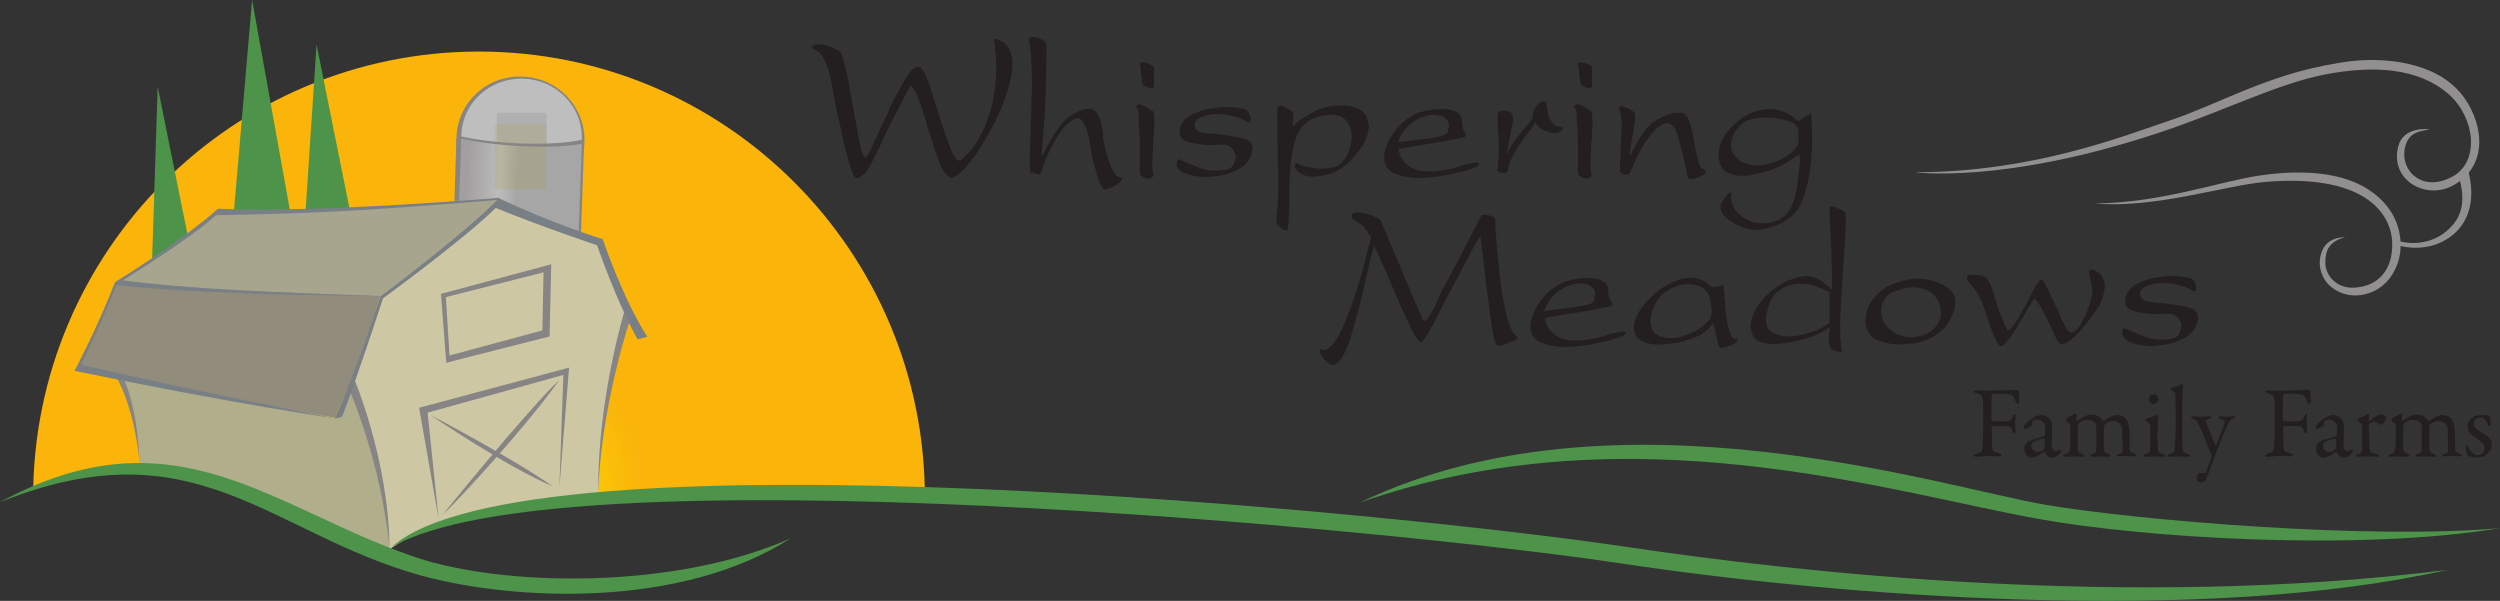 <svg id="svg25633" xmlns="http://www.w3.org/2000/svg" viewBox="0 0 616.8 148.25"><rect x="0" y="0" width="616.8" height="148.25" fill="#333333" stroke="none"/><defs><clipPath id="clippath"><path class="cls-15" d="m6.2 121.01 19.8-5.38 11.24.04 26.45 7.27 31.28 13.16 4.46-2.97 9.59-3.77 22.85-5.14 14.05-1.65 49.26-1.04 40.35 1.08L209.99 9.32 122.71-6.62 14.23 24.85 6.2 121.01"/></clipPath><clipPath id="clippath-1"><path class="cls-15" d="M122.51 27.77h12.39v11.98h-12.39z"/></clipPath><clipPath id="clippath-2"><path class="cls-15" d="M122.05 30.65h12.69v16.11h-12.69z"/></clipPath><radialGradient id="radial-gradient" cx="-1605.66" cy="-281.34" fx="-1605.66" fy="-281.34" r="1" gradientTransform="translate(71036.65 12548.83) scale(44.17)" gradientUnits="userSpaceOnUse"><stop offset="0" stop-color="#fff200"/><stop offset="1" stop-color="#fab40a"/></radialGradient><radialGradient id="radial-gradient-2" cx="-1538.98" cy="-223.28" fx="-1538.98" fy="-223.28" r="1" gradientTransform="rotate(2 -126176.103 779708.754) scale(17.65)" gradientUnits="userSpaceOnUse"><stop offset="0" stop-color="#eee"/><stop offset=".99" stop-color="#bfbebf"/><stop offset=".99" stop-color="#bfbebf"/><stop offset="1" stop-color="#bfbebf"/></radialGradient><linearGradient id="linear-gradient" x1="-1531.71" y1="-212.38" x2="-1530.71" y2="-212.38" gradientTransform="rotate(2 -85880.301 546348.45) scale(12.41)" gradientUnits="userSpaceOnUse"><stop offset="0" stop-color="#918f90"/><stop offset=".65" stop-color="#eee"/><stop offset=".99" stop-color="#918f90"/><stop offset="1" stop-color="#918f90"/></linearGradient><linearGradient id="linear-gradient-2" x1="-1531.75" y1="-212.45" x2="-1530.75" y2="-212.45" gradientTransform="rotate(2 -86550.68 547389.394) scale(12.43)" gradientUnits="userSpaceOnUse"><stop offset="0" stop-color="#a19f9f"/><stop offset=".65" stop-color="#bdbcbc"/><stop offset="1" stop-color="#a7a6a6"/></linearGradient><style>.cls-2{fill:#868484}.cls-4{fill:#918f90}.cls-7{fill:#4d944a}.cls-15{fill:none}.cls-17{fill:#787f85}.cls-19{fill:#231f20}</style></defs><g id="layer1"><g style="clip-path:url(#clippath)" id="g2454"><g id="g2456-8"><g id="g2462"><g id="g2464"><g id="g2470"><g id="g2472"><path id="path32046" d="M228.18 122.73c0-60.74-49.26-110.01-110.01-110.01s-110 49.27-110 110.01 49.26 110.01 110.01 110.01 110.01-49.26 110.01-110.01Z" style="fill:url(#radial-gradient)"/></g></g></g></g></g></g><path id="path32049" class="cls-4" d="M570.8 13.8h.2-.2Zm5.8 1.8c-17.3 2.8-29.4 10.2-41.2 14.1-11.1 3.7-33.6 12.8-63 12.8 0 0 21.8 3 60.1-9.7 15.8-5.2 29.2-12.1 41-14.4 11.8-2.3 23.1-1.8 30.7 4.9 6.5 5.8 7.6 16.5 1 20.2-7.2 4-12.5-.9-12-6.1.5-5.4 4.9-5 6.2-5.5 0 0-6.4-.9-7.7 4.2-2.2 8.4 7 13.5 13.8 9.5 10.1-5.9 6-18.4.6-23.7-7.1-7.2-20-8.1-29.5-6.3Z"/><path id="path32052" class="cls-4" d="M557.5 43.3c-10.5 1.6-24.1 6.7-40.6 6.9 14.6 1.3 31.9-4.4 41.8-5.3 24.1-2.1 31.2 7.3 31.5 14.9.2 5.4-2.2 10.3-8.5 11.1-5.2.7-8-3-8-6.1s1-5.3 5-6.3c-3.5.1-5.5 1.6-6.2 4.7-.7 3.1.8 5.8 2 7 1.6 1.6 4.7 3.4 9 2.4 3.3-.8 5.8-2.9 7.3-5.9 2.5-4.7 1.7-11-1.4-15.2-7.2-9.8-21.6-9.7-31.9-8.2Z"/><path id="path32055" class="cls-4" d="M606.8 44.1c1.2 4.4 1.2 8.8-2.5 12.3-6.3 6-14.1 2.5-13 2.9l-.5 1c5.7 1.8 11.3.6 15.1-3 3.6-3.5 4.7-8.8 3.1-15l-2.2 1.8Z"/><path id="path32058" class="cls-7" d="m37.5 65 1.4-43.6L47 61.5"/><path id="path32061" class="cls-7" d="m75.2 55 2.9-44 8.7 43.3"/><path id="path32064" class="cls-7" d="M57.5 54.6 62.2 0l9.6 53.4"/><path id="path32067" class="cls-2" d="M144.2 35.1c-.3 8.7-7.7 15.5-16.5 15.2s-15.4-7.6-15.1-16.3c.3-8.7 7.4-15.4 16.2-15.1 8.8.2 15.7 7.5 15.4 16.2Z"/><path id="path32070" class="cls-2" d="m143.1 64.8-31.4-1.5.9-29 31.5 1-1 29.5Z"/><g id="g2504"><g id="g2506"><g id="g2512"><g id="g2514"><path id="path32073" d="M143.54 34.28c-.29 7.93-7.14 14.1-15.36 13.81-8.22-.29-14.65-6.93-14.36-14.86.29-7.93 7.14-14.1 15.36-13.81 8.18.29 14.61 6.97 14.36 14.86Z" style="fill:url(#radial-gradient-2)"/></g></g></g></g><g id="g2528"><g style="clip-path:url(#clippath-1)" id="g2550"><g id="g2552" style="opacity:.3"><g id="g2554"><g id="g2556"><g id="g2558"><g id="g2560"><path id="path32076" d="M143.54 34.28c-.29 7.93-7.14 14.1-15.36 13.81-8.22-.29-14.65-6.93-14.36-14.86.29-7.93 7.14-14.1 15.36-13.81 8.22.29 14.65 6.93 14.36 14.86Z" style="fill:url(#linear-gradient)"/></g></g></g></g></g></g></g><g id="g2564"><g id="g2566"><g id="g2572"><g id="g2574"><path id="path32079" d="m142.37 67.62-29.71-1.04 1.17-32.72 6.13 1 9.31.75 9.93-.17 4.38-.75-1.21 32.93Z" style="fill:url(#linear-gradient-2)"/></g></g></g></g><g id="g2586"><g style="clip-path:url(#clippath-2)" id="g2594"><g id="g2596" style="opacity:.15"><g id="g2598"><path id="path32082" d="m113.2 50.35.63-16.69s.04-2.59.83-4.67c.79-2.04 2-4.21 4.05-5.88 2.09-1.71 4.59-3.13 7.89-3.55 2.96-.38 6.3.21 8.64 1.38 2.3 1.17 3.96 2.5 5.42 4.47 1.46 1.92 1.96 3.34 2.5 5.3.54 2.04.38 4.21.38 4.21l-.79 23.12-29.55-7.68Z" style="fill:#a2931e"/></g></g></g></g><path id="path32085" class="cls-2" d="M143.5 34.5c-8 1.7-22.3 1-30.4-1l-.1.5c7.8 2 23.3 3 30.8 1.4.2-.1.4-1-.3-.9Z"/><path id="path32088" d="m28.8 69.7 15-9.9L54 52.1l24.7-.2 24.9-1.6 19.6-1.4-8 8.3-20.9 16L57.6 72l-28.8-2.3" style="fill:#a8a58f"/><path id="path32091" d="m28.7 69.8-4.4 10.3-5 10.6 37.3 7.7 26 4.7 7.6-17.5L93.8 73l-40.6-1.4c.1.1-24.5-1.8-24.5-1.8Z" style="fill:#928c7c"/><path id="path32094" d="m29.4 93.1 3.6 9.3 1.1 7 .4 5.1 37.3 11.4 24.4 10.4-1.1-12.6-5-19.3-3.3-9.3-4.1 8-14.2-2.6-28.6-5.4-10.7-2.5" style="fill:#b1ae8b"/><path id="path32097" d="m96.1 135.5-.9-10.6-5.5-20.6-2.8-9.8 7.4-21.3 17.5-13.5 11.2-9.8 24.9 9.7 7.2 17.3-5.1 20.3-1.9 14.1-.5 10.7-31.1 5.5-14.4 4.2-6 3.8Z" style="fill:#cdc8a3"/><path id="path32100" class="cls-7" d="M96.6 135c33.3-30 249.8-8.3 304.5-.1 41.4 6.2 124.2 15.6 202.7 5.7-60.3 13.6-150 6.5-203.9-1.6-55-8.3-261.8-28.2-303.3-4Z"/><path id="path32103" class="cls-7" d="M335.5 124c62.8-30.2 143.8-3.7 169.5.6 22.7 3.8 79.8 8.6 111.8 5.7-34.9 5.8-88.3 2.4-114-2.3-36.4-6.5-101.1-27.3-167.3-4Z"/><path id="path32106" class="cls-7" d="M195.1 132.8c-28.8 12.8-70.8 11.9-92.2 4.8C67.7 125.9 43.3 100.3 0 123.9c48.2-19.4 66.4 7.7 103.9 18.1 22.6 6.2 63.9 8.3 91.2-9.2Z"/><path id="path32109" class="cls-2" d="M96.1 135.5c-.1-21.7-8.7-42-8.7-42l-1.1 2.8c-.1.1 7.9 18 9.8 39.2Z"/><path id="path32112" class="cls-2" d="M147.6 121.3c.8-21.9 8-42.9 8-42.9l-1.2-2.8s-7 22.3-6.8 45.7Z"/><path id="path32115" class="cls-2" d="M28.4 92.5s4.5 6.7 6 21.2c-.5-13.9-4-20.5-4-20.5l-2-.7Z"/><path id="path32118" class="cls-2" d="m108.2 127.9-4.8-27.3 37-9.9-2.4 29.7 1-27.9-33.5 9.3 2.7 26.1Z"/><path id="path32121" class="cls-2" d="M109.3 126.9s19.5-24.2 28.7-33.2c-7.5 10.8-25.2 30.1-28.7 33.2Z"/><path id="path32124" class="cls-2" d="M106.2 102.4s19.9 10.4 30.2 17.6c-11.4-4.8-30.2-17.6-30.2-17.6Z"/><path id="path32127" class="cls-2" d="m108.8 72.5 1.3 17 25.5-6.5-.6-1.8-24.1 6.5-.9-14.4 24.1-6.1-.3 15 1.8.7.4-17.7-27.2 7.3Z"/><path id="path32130" class="cls-17" d="M29.9 69.1c-1 .4-1.1.8-1.2 1.2 17 2 41.7 2.4 65.1 2.8-25-1-46.9-1.7-63.9-4Z"/><path id="path32133" class="cls-17" d="M82.6 103.2c6.7-15.1 11.2-30 11.2-30s21.3-15.9 29.3-24.3C136 55.1 148.7 59 148.7 59s4.9 14.6 11 24.1l-2.4.6c-5.3-9.5-10-23.2-10-23.2s-13-4.3-25-9.2c-7.9 7.8-27.8 22.3-27.8 22.3s-7.4 22.6-10.1 29.2c-1.3.5-1.8.4-1.8.4Z"/><path id="path32136" class="cls-17" d="M82.6 103.2s-24.1-3.4-64.2-11.7c1.2-.8.3-1 1.4-1.6 24.3 5.8 62.8 13.3 62.8 13.3Z"/><path id="path32139" class="cls-17" d="M123.2 48.8S79 52.6 53.8 51.5c-9.1 8.1-25.4 18.1-25.4 18.1-4.1 10.7-10 21.9-10 21.9l1.1-.5s4.3-8.3 9.4-21c0 0 16.5-9.9 24.4-16.9 22-.4 35.3-.9 69.8-3.8l.1-.5Z"/><g id="text2626"><path id="path32172" class="cls-19" d="M490.5 96.4c-.8 0-1.7-.1-2.8-.1-.4 0-.7.1-.7.3s.1.3.6.4c1.1.3 1.5.7 1.6 1.6.1.7.1 2.1.1 4.5 0 5-.1 6.8-.2 7.6 0 .3-.1.9-1.4 1.2-.4.1-.7.3-.7.5s.2.3.7.3 2-.2 3-.2 1.7.1 2.4.1c.5 0 .7-.2.7-.3 0-.2-.2-.4-.6-.5-1.6-.3-1.7-.8-1.7-1.6 0-.7-.1-4.2-.1-4.7 0-.1.1-.3.2-.3.5-.1 1.7-.1 2.2-.1s1.4.1 1.7.1c.5.1.8.3 1 1.2.1.4.3.5.4.5.3 0 .4-.3.4-.6 0-.6-.1-.8-.1-2 0-.5.1-1.3.1-1.6s-.1-.6-.2-.6c-.2 0-.3.3-.5.6-.4.9-.6 1.1-1.4 1.2-.6.1-2.6 0-3.6 0-.1 0-.3-.3-.3-.9 0-1.7.1-4.9.1-5.5 0-.1.2-.3.4-.3.5-.1 3-.1 3.9.1.8.1 1.1.4 1.5 1.6.2.5.4.8.6.8s.4-.4.4-.7c0-.9-.1-1.7-.1-2.5 0-.2-.2-.3-.3-.3-.2 0-2.5.1-4 .1l-3.3.1Z"/><path id="path32169" class="cls-19" d="M503.5 102.4c-.5 0-1.6.4-2.3 1-1.2.8-1.9 1.5-1.9 2.2 0 .1.2.3.3.3s1.4-.6 1.6-.8c.1-.1.2-.2.2-.3-.1-.5 0-1 .2-1 .2-.1.5-.3 1-.3 1.2 0 2 1.1 2 1.7 0 .3 0 1.8-.1 2.1 0 .2-.2.3-.7.5-.6.2-2.6.7-2.9.9-.4.2-.8.3-1 .6-.3.4-.5.8-.5 1.3 0 1.3.9 2.3 1.7 2.3.1 0 .7-.1 1-.2.3-.1 1.3-.5 2.3-1.2.1 0 .2.1.2.1.3.9 1 1.3 1.6 1.3 1.1 0 2.3-1.1 2.3-1.6 0 0 0-.2-.1-.3s-.1-.1-.2-.1c-.3.2-.9.4-1 .4-.2 0-1-.1-1-1.3 0-.3.1-3.4.1-4.4 0-1.1-.1-1.6-.5-2.1s-1-1.1-2.3-1.1Zm-.7 9.1c-.5 0-1.6-.4-1.6-1.5 0-.6.3-.8.5-1 .7-.3 1.9-.8 2.6-.8.1 0 .2.1.2.2 0 .5 0 1.4-.1 2 0 .1-.2.5-.3.6-.4.3-.9.5-1.3.5Z"/><path id="path32166" class="cls-19" d="M509.7 103.7c0 .1.2.3.9.9.2.2.2.6.2.7 0 1.7 0 4.3-.1 5-.1 1.1-.3 1.5-1.1 1.7-.5.1-.6.3-.6.4 0 .2.3.3.6.3.6 0 1.1-.1 1.9-.1 1 0 1.9.1 2 .1.3 0 .7-.1.7-.3s-.2-.3-.7-.5c-.8-.3-.9-.7-.9-1.1 0-1.9 0-5.2.1-5.8 0-.3.1-.5.3-.7.6-.5 1.2-.7 2-.7.9 0 1.6.3 1.9.8.2.2.3.6.3 1.3v4.9c0 .9-.1 1.2-1 1.4-.4.1-.5.3-.5.4s.1.3.7.3c.5 0 1.3-.1 1.8-.1.6 0 1.3.1 1.9.1.4 0 .6-.1.6-.3 0-.1-.3-.3-.5-.4-.9-.2-1-.5-1.1-1.3-.1-.6 0-5.3 0-5.4 0-.2.2-.7.3-.7.4-.3.8-.7 1.9-.7s1.6.4 1.9.9c.3.4.4.8.4 1.7 0 .8.1 3.5.1 4.1 0 .9-.1 1.2-.9 1.4-.3.1-.6.2-.6.3 0 .2.2.3.6.3.6 0 1-.1 1.7-.1.6 0 1.3.1 1.8.1s.7-.1.7-.3-.2-.3-.5-.4c-.9-.3-1.1-.7-1.1-1.2 0-2.1.1-3.7-.1-5-.1-.9-.3-1.8-.8-2.4-.5-.5-1.2-.9-2.2-.9-.5 0-.9.1-1.5.4-.3.1-1.8 1-1.8 1.1-.1 0-.2 0-.2-.1-.1-.2-.4-.6-.9-1-.5-.3-1.1-.5-2-.5-1.2 0-2.7 1-3.4 1.5-.1.1-.2-.1-.2-.2 0-.3.1-1 .1-1.3 0-.1-.2-.2-.3-.3q-.1 0-.2.1c-.3.2-1.4.8-1.9 1 0 .3-.3.5-.3.6Z"/><path id="path32163" class="cls-19" d="M529.3 103.6c0 .1.1.2.2.3.7.5 1 .7 1 .9.1.3 0 3.9 0 3.9 0 .7 0 2.2-.1 2.6-.1.3-.4.6-1 .7-.4.1-.6.3-.6.4 0 .2.3.3.7.3s1.3-.1 2.1-.1c.5 0 1.8.1 2 .1.3 0 .6-.1.6-.3s-.2-.3-.6-.4c-.6-.2-1.2-.3-1.2-1.1 0-.9-.1-1.9-.1-3.3s.2-4.7.2-5c0 0-.1-.3-.2-.3-.4.1-1.6.7-2.5.9-.3 0-.5.2-.5.4Zm2.2-6.3c-.4 0-.7.1-1 .3-.2.3-.3.7-.3.9 0 .4.2.7.4.9.2.2.6.3.8.3.5 0 1.2-.6 1.2-1.2 0-.4-.4-1.2-1.1-1.2Z"/><path id="path32160" class="cls-19" d="M535.6 96c0 .1.1.2.5.5.6.4.6.5.6.7 0 .8.1 3.4.1 5.2 0 4-.1 6.7-.2 7.6-.1 1.3-.1 1.7-1.3 2-.3.1-.6.2-.6.4s.2.3.7.3 1.6-.1 2.2-.1c.5 0 1.5.1 2.1.1.3 0 .7-.1.7-.3s-.2-.3-.6-.4c-1.1-.3-1.2-.6-1.3-1.1-.1-.7-.1-5.5-.1-9.1 0-3.4.2-6.2.2-6.8 0-.1-.2-.3-.2-.3-.7.4-1.4.6-2.6 1-.1 0-.2.2-.2.3Z"/><path id="path32157" class="cls-19" d="M540.6 103c0 .2.2.3.5.4.8.3 1 .5 1.2 1 .8 1.6 2.3 5.3 2.9 6.8.1.3.3.9.4 1 .1.2 0 .6-.1.9-.2.6-1 2.8-1.2 3.2-.1.3-.2.4-.4.4h-.9c-.7 0-1.1.7-1.1 1.1 0 .5.3 1.2 1.1 1.2.7 0 1.2-.4 1.3-.7.8-2.1 1.7-4.7 2.6-7 .6-1.5 1.9-4.8 2.8-6.7.4-.8.7-1.1 1.2-1.3.3-.1.6-.2.6-.4s-.2-.2-.5-.2c-.7 0-1.2.1-1.6.1-.3 0-1-.1-1.5-.1-.3 0-.6.1-.6.3 0 .1.2.3.5.4 1 .2 1.2.5 1 1.2-.1.4-1.7 4.4-2 5.1-.1.2-.2.2-.2.1-.2-.3-1.8-4.2-2.2-5.4-.3-.7-.2-.8.5-1 .4-.1.6-.3.6-.4 0-.2-.4-.3-.6-.3-.3 0-1.1.1-1.8.1s-1.3-.1-2-.1c-.4 0-.5.2-.5.3Z"/><path id="path32154" class="cls-19" d="M562.4 96.4c-.8 0-1.7-.1-2.8-.1-.4 0-.7.1-.7.3s.1.3.6.4c1.1.3 1.5.7 1.6 1.6.1.7.1 2.1.1 4.5 0 5-.1 6.8-.2 7.6 0 .3-.1.9-1.4 1.2-.4.1-.7.3-.7.5s.2.3.7.3 2-.2 3-.2 1.7.1 2.4.1c.5 0 .7-.2.7-.3 0-.2-.2-.4-.6-.5-1.6-.3-1.7-.8-1.7-1.6 0-.7-.1-4.2-.1-4.7 0-.1.1-.3.2-.3.5-.1 1.7-.1 2.2-.1s1.4.1 1.7.1c.5.1.8.3 1 1.2.1.4.3.5.4.5.3 0 .4-.3.4-.6 0-.6-.1-.8-.1-2 0-.5.1-1.3.1-1.6s-.1-.6-.2-.6c-.2 0-.3.3-.5.6-.4.9-.6 1.1-1.4 1.2-.6.1-2.6 0-3.6 0-.1 0-.3-.3-.3-.9 0-1.7.1-4.9.1-5.5 0-.1.2-.3.4-.3.5-.1 3-.1 3.9.1.8.1 1.1.4 1.5 1.6.2.5.4.8.6.8s.4-.4.4-.7c0-.9-.1-1.7-.1-2.5 0-.2-.2-.3-.3-.3-.2 0-2.5.1-4 .1l-3.3.1Z"/><path id="path32151" class="cls-19" d="M575.5 102.4c-.5 0-1.6.4-2.3 1-1.2.8-1.9 1.5-1.9 2.2 0 .1.2.3.3.3s1.4-.6 1.6-.8c.1-.1.2-.2.2-.3-.1-.5 0-1 .2-1 .2-.1.5-.3 1-.3 1.2 0 2 1.1 2 1.7 0 .3 0 1.8-.1 2.1 0 .2-.2.3-.7.5-.6.2-2.6.7-2.9.9-.4.2-.8.3-1 .6-.3.4-.5.8-.5 1.3 0 1.3.9 2.3 1.7 2.3.1 0 .7-.1 1-.2.3-.1 1.3-.5 2.3-1.2.1 0 .2.1.2.1.3.9 1 1.3 1.6 1.3 1.1 0 2.3-1.1 2.3-1.6 0 0 0-.2-.1-.3s-.1-.1-.2-.1c-.3.2-.9.4-1 .4-.2 0-1-.1-1-1.3 0-.3.1-3.4.1-4.4 0-1.1-.1-1.6-.5-2.1-.5-.5-1.1-1.1-2.3-1.1Zm-.8 9.1c-.5 0-1.6-.4-1.6-1.5 0-.6.3-.8.5-1 .7-.3 1.9-.8 2.6-.8.1 0 .2.1.2.2 0 .5 0 1.4-.1 2 0 .1-.2.5-.3.6-.4.3-.9.5-1.3.5Z"/><path id="path32148" class="cls-19" d="M581.6 103.7c0 .1.3.2.9.7.3.2.3.5.3.8v4.8c0 1.5-.1 1.8-1.1 2.1-.2.1-.5.2-.5.3 0 .2.3.3.5.3.6 0 .9-.1 1.7-.1 1.5 0 2.3.1 3 .1.4 0 .6-.1.6-.2s-.1-.3-.5-.4l-1.2-.3c-.5-.1-.6-.6-.7-1.3 0-.4-.2-4.9-.2-5.4 0-.1.1-.4.3-.6.3-.3.7-.4 1.1-.4.5 0 1.1.3 1.4.6.1.1.3.1.4.1.2-.1.8-.8 1-1.2.1-.1.2-.3.2-.4 0-.2-.2-.9-1.3-.9-.8 0-1.9.6-2.9 1.6-.1 0-.2 0-.2-.1 0-.5.1-.9.1-1.4 0-.1-.1-.3-.2-.3s-.2.1-.5.3-1 .5-1.9.8c-.2.2-.3.4-.3.5Z"/><path id="path32145" class="cls-19" d="M590 103.7c0 .1.2.3.9.9.2.2.2.6.2.7 0 1.7 0 4.3-.1 5-.1 1.1-.3 1.5-1.1 1.7-.5.1-.6.3-.6.4 0 .2.3.3.6.3.6 0 1.1-.1 1.9-.1 1 0 1.9.1 2 .1.3 0 .7-.1.7-.3s-.2-.3-.7-.5c-.8-.3-.9-.7-.9-1.1 0-1.9 0-5.2.1-5.8 0-.3.1-.5.3-.7.6-.5 1.2-.7 2-.7.9 0 1.6.3 1.9.8.2.2.3.6.3 1.3v4.9c0 .9-.1 1.2-1 1.4-.4.1-.5.3-.5.4s.1.3.7.3c.5 0 1.3-.1 1.8-.1.6 0 1.3.1 1.9.1.4 0 .6-.1.6-.3 0-.1-.3-.3-.5-.4-.9-.2-1-.5-1.1-1.3-.1-.6 0-5.3 0-5.4 0-.2.2-.7.3-.7.4-.3.8-.7 1.9-.7s1.6.4 1.9.9c.3.4.4.8.4 1.7 0 .8.1 3.5.1 4.1 0 .9-.1 1.2-.9 1.4-.3.1-.6.2-.6.3 0 .2.2.3.6.3.6 0 1-.1 1.7-.1.6 0 1.3.1 1.8.1s.7-.1.7-.3-.2-.3-.5-.4c-.9-.3-1.1-.7-1.1-1.2 0-2.1.1-3.7-.1-5-.1-.9-.3-1.8-.8-2.4-.5-.5-1.2-.9-2.2-.9-.5 0-.9.1-1.5.4-.3.1-1.8 1-1.8 1.1-.1 0-.2 0-.2-.1-.1-.2-.4-.6-.9-1-.5-.3-1.1-.5-2-.5-1.2 0-2.7 1-3.4 1.5-.1.1-.2-.1-.2-.2 0-.3.1-1 .1-1.3 0-.1-.2-.2-.3-.3q-.1 0-.2.1c-.3.2-1.4.8-1.9 1-.1.3-.3.5-.3.6Z"/><path id="path32142" class="cls-19" d="M612.2 102.4c-.9 0-1.5.2-2 .5-1 .6-1.4 1.4-1.4 2.3 0 1.2.8 2.1 1.6 2.5.8.5.9.6 1.5 1.1.8.5 1.1 1 1.1 1.7 0 .5-.2 1.1-.6 1.4-.3.2-.7.4-1 .4-.9 0-1.6-.5-2.3-1.8-.2-.3-.3-.6-.5-.6s-.2.3-.2.5c0 .7.3 1.8.4 1.9.4.4 1.7.6 2.4.6.8 0 1.7-.3 2.1-.6.6-.5 1.5-1.3 1.5-2.5 0-1.1-.6-2-2-2.8-1.7-.9-2.5-1.6-2.5-2.4 0-.5.5-1.6 1.5-1.6.8 0 1.5.5 2 1.7.1.3.3.4.4.4.2 0 .3-.2.3-.5 0-.2-.1-1-.1-1.5 0-.2-.2-.3-.2-.4-.1 0-.5-.2-.8-.3-.2.1-.7 0-1.2 0Z"/></g><g id="text2630"><path id="path32223" class="cls-19" d="M211.4 44c-.4 0-.8-.6-1.3-1.9-.4-1.3-.9-2.9-1.4-4.8-.2-.8-.4-1.5-.6-2.4-.2-.8-.3-1.6-.5-2.5-.5-2.2-1-4.3-1.4-6.2-.4-2-.6-3.4-.8-4.4-.4-2.3-.8-4.1-1.3-5.3-.4-1.2-.9-2.2-1.3-2.8-.3-.4-.7-.8-1-1l-.9-.6c-.1-.1-.3-.1-.4-.2-.1-.1-.2-.1-.3-.2.2-.3.4-.5.7-.6s.7-.2 1.1-.2c.3 0 .5 0 .8.1.3 0 .6.1.9.2.4.1.9.2 1.3.4.4.1.8.3 1.1.5.4.2.7.3.9.5.2.1.4.3.5.4.3.8.7 2 1.1 3.7.4 1.7.8 3.5 1.1 5.6.1.5.2 1.1.3 1.6s.2 1 .3 1.6c.6 3.4 1.2 6.5 1.7 9.3.6 2.8 1.1 4.1 1.5 4s1.1-1.3 2.1-3.6c1.1-2.3 2.2-4.8 3.5-7.5.2-.5.4-1 .6-1.4.2-.5.5-1 .7-1.4 1.1-2.2 2.2-4.1 3.2-5.8 1-1.6 1.9-2.5 2.6-2.5h.3l.1-.1h.1c.7 0 1.4 1.2 2.3 3.6.8 2.4 1.7 5.1 2.6 8 .1.5.3 1.1.5 1.6s.3 1 .5 1.5c.7 2.3 1.4 4.2 2.1 5.9.7 1.6 1.3 2.5 2 2.5h.3l.1-.1c2.2-1.9 3.9-4.1 5.1-6.6s2.1-5 2.7-7.6c.3-1.5.5-2.9.7-4.4.1-1.4.2-2.8.2-4.1 0-1.4-.1-2.7-.2-3.9s-.2-2.3-.4-3.3c1.6.2 2.8.9 3.5 2s1.1 2.5 1.1 4.2c0 1.6-.3 3.3-.8 5.2s-1.2 3.8-2 5.8c-.8 1.9-1.8 3.8-2.8 5.7-1 1.8-2.1 3.5-3.1 5.1-1.2 1.7-2.3 3.1-3.4 4.3-1.1 1.1-2.1 1.8-2.9 2-1.2-.3-2.2-1.7-3.1-4-.9-2.4-1.7-4.9-2.6-7.7l-.3-.9c-.1-.3-.1-.6-.2-.9-.6-2-1.2-3.9-1.9-5.7-.6-1.7-1.3-3-2-3.7-3.5 6.6-6 11.4-7.4 14.6-1.4 3.1-2.6 5.4-3.5 6.7-.3.4-.6.7-1 1-.7.3-1 .5-1.4.7Z"/><path id="path32220" class="cls-19" d="M254.2 42.8c0-.6-.1-1.2-.1-1.8v-1.9c0-1.4 0-2.8.1-4.2 0-1.4.1-2.9.1-4.3v-.9c0-.3.1-.7.1-1 0-1.5.1-3 .1-4.5.1-1.5.1-2.9.1-4.3 0-2-.1-3.9-.2-5.6s-.3-3.3-.6-4.6c.1-.2.2-.3.4-.4.2-.1.5-.2.8-.2.1 0 .3 0 .5.1.2 0 .3 0 .5.1.6.2 1.1.4 1.5.8.5.3.7.8.7 1.3 0 4.2-.1 7.9-.2 11s-.2 5.7-.4 7.8c-.1 2.2-.3 3.9-.4 5.3-.1 1.4-.2 2.5-.2 3.3.3-.5.5-1 .8-1.6.3-.5.6-1.1.9-1.7.8-1.5 1.8-3 2.9-4.5s2.6-2.6 4.4-3.5c.5-.2.9-.4 1.3-.5s.8-.2 1.2-.2c1.1 0 1.8.5 2.4 1.4.5 1 .9 2.4 1.2 4.4 0 .6.1 1.3.2 2.3.2.9.4 1.9.7 2.9.4 1.5.9 2.9 1.5 4.1.6 1.3 1.3 1.9 2 1.9.3.1.4.2.3.5s-.4.6-.8.9c-.2.2-.4.3-.7.5-.2.1-.4.3-.7.4-.3.2-.7.3-1 .4-.3.1-.6.2-.8.2h-.3s-.1 0-.2-.1l-.1-.1s-.1 0-.1-.1c-.4-.4-.8-1.3-1.2-2.5-.4-1.2-.7-2.5-1.1-3.8-.3-1.2-.5-2.3-.7-3.3-.2-1.1-.3-1.9-.4-2.6 0-.3-.1-.6-.2-.9-.1-.3-.2-.6-.3-1-.2-.8-.6-1.5-1-2.2-.4-.6-.8-1-1.3-1h-.3q-.1 0-.2.1c-1.2.5-2.2 1.4-3.1 2.5s-1.7 2.3-2.3 3.6c-.3.6-.7 1.2-1 1.8s-.5 1.2-.8 1.7c-.2.4-.4.8-.5 1.2s-.2.8-.3 1.1c-.1.4-.2.8-.4 1.1-.1.3-.3.6-.5.9-.5-.1-.9-.2-1.1-.3-.2 0-.3-.1-.4-.2 0 0-.1 0-.1-.1h-.1c-.1 0-.2-.1-.3-.2.1.6-.1.6-.3.5Z"/><path id="path32217" class="cls-19" d="M280.4 26.6v-.1l-.1-.1v-.1c0-.2.1-.3.2-.4.1-.1.2-.2.4-.2s.5.1.8.2c.3.1.6.2.9.4.1.1.3.1.4.2.1.1.3.2.4.3.2.1.4.2.6.4.2.1.4.2.5.3s.2.4.2.8.1.9.1 1.4c0 .7 0 1.5-.1 2.4 0 .9-.1 1.7-.1 2.7 0 .1-.1.2-.1.3v.3c0 .8-.1 1.6-.1 2.5 0 .8-.1 1.6-.1 2.3v1.1c0 .3.1.6.1.9v.2c0 .1.1.1.1.2v.2c0 .1.1.1.1.2v.3c0 .1-.1.2-.2.3s-.2.2-.4.3c0 0-.1.1-.2.1l-.1.1h-.5q-.1 0-.2-.1c-.3 0-.5-.1-.8-.2-.2-.1-.4-.2-.6-.4-.1 0-.1-.1-.2-.2 0-.1-.1-.1-.1-.2 0-.2-.1-.6-.1-1.2v-6.6c0-1.9-.1-3.7-.3-5.4.2-2-.1-2.9-.5-3.2Zm.8-11.2.1.1c.1 0 .1-.1.2-.1h.5c.4 0 .7.1 1.1.2.3.1.6.3.9.4s.5.3.6.4.2.2.1.2v4.8c0 .1-.1.1-.2.2-.1 0-.2.1-.4.1h-.4c-.1 0-.3-.1-.5-.1-.3-.1-.7-.3-1-.5s-.4-.5-.4-.8l-.6-4.9Z"/><path id="path32214" class="cls-19" d="M294.9 31.5c.1.6.7 1 1.7 1.2 1.1.2 2.4.3 3.8.4.2 0 .5 0 .7.1.3 0 .5.1.8.1 1.8.2 3.4.5 4.9.9s2.2 1.2 2.2 2.4v.3c0 .1 0 .2-.1.4-.3 1.9-1.4 3.4-3.3 4.4-1.8 1-3.8 1.6-6 1.8-.3 0-.6.1-.9.1s-.6.1-.9.1c-1.9 0-3.6-.3-5.1-.8s-2.3-1.3-2.4-2.3c0-1.1.3-1.5.9-1.2s1.6.7 3 1.3c.8.3 1.6.7 2.6 1s2.1.4 3.3.4c.4 0 .8 0 1.3-.1.5 0 .9-.1 1.4-.2.7-.2 1.2-.5 1.5-1.1s.5-1.2.6-1.8v-.2c0-.7-.3-1.3-.8-1.9-.4-.6-1.1-1-2-1.1H301c-.5 0-1.2.1-1.9.1s-1.5 0-2.2-.1c-1.5-.1-2.8-.4-4.1-.8-1.2-.4-1.8-1.2-1.8-2.3 0-.4.1-.9.3-1.5.2-.5.6-1.1 1.2-1.8.8-.6 1.5-1.1 2.4-1.4.9-.4 1.7-.7 2.6-.9.9-.2 1.7-.3 2.5-.4.9-.1 1.7-.2 2.4-.2.8 0 1.4 0 2 .1.6 0 1.1.1 1.6.2.2 0 .4.1.6.1s.3.1.4.1c.3.1.6.3.9.6.2.3.4.6.5 1 0 .1.1.3.1.4s.1.3.1.4c0 .3-.1.5-.2.7-.1.2-.3.2-.5.2-.8-.5-1.6-.9-2.5-1.2s-1.7-.5-2.7-.7c-.4-.1-.7-.1-1.1-.1-.3 0-.7-.1-1-.1-1.6 0-3 .3-4.2.8s-1.7 1.1-1.7 1.9c0 .1 0 .3.1.5-.1-.1 0 .1.1.2Z"/><path id="path32211" class="cls-19" d="M315.1 27c.1-.3.2-.6.3-.7.2-.1.4-.2.6-.2s.4.1.6.2c.2.1.4.2.7.3.1 0 .2.1.3.2.1.1.3.1.4.2s.3.2.4.3c.1.1.3.1.4.2.1 0 .2.1.2.3.1.1.1.3.1.6s0 .7-.1 1.2c0 .4-.1 1-.2 1.6.4-.3.8-.6 1.1-.9l1.2-.9c.9-.6 1.8-1.1 2.6-1.6.9-.5 1.7-.9 2.4-1.1.6-.2 1.3-.3 2.2-.5.9-.1 1.7-.2 2.6-.2h.3c1.2 0 2.3.2 3.4.6 1.1.4 1.9 1.1 2.5 2 .2.4.3.8.4 1.2.1.4.2.8.2 1.3 0 .3 0 .7-.1 1 0 .3-.1.7-.2 1-.4 1.6-1.3 3.1-2.5 4.6s-2.4 2.7-3.7 3.6c-.7.5-1.3.9-2 1.2-.6.3-1.2.5-1.8.6-.6.2-1.2.3-1.7.3-.5.1-1 .1-1.5.2-1.2 0-2.1-.2-2.8-.5s-1.2-.7-1.5-1.1c-.2-.2-.3-.4-.4-.6-.1-.2-.1-.4-.1-.6s.1-.4.2-.5c.1-.1.3-.1.5 0 .1 0 .2.1.3.2.1 0 .3.1.4.2.6.2 1.4.4 2.4.6 1 .2 1.9.3 3 .3.7 0 1.4-.1 2.1-.2.7-.1 1.4-.3 1.9-.6.9-.6 1.6-1.5 2.2-2.6.5-1.1.9-2.3 1-3.5 0-.1.1-.3.1-.4v-.4c0-1.5-.4-2.8-1.2-3.9-.8-1.2-2.1-1.7-4-1.7-.5 0-1.2.1-1.8.2-.6.1-1.4.3-2.2.6-2.4.9-4 2.8-4.8 5.7s-1.2 5.9-1.3 9.1c0 .6-.1 1.2-.1 1.7v2.9c0 1.6 0 3-.1 4.4 0 1.4-.1 2.6-.3 3.6 0 .3-.2.4-.5.4-.3-.1-.6-.2-.9-.4-.2-.1-.3-.2-.5-.4l-.4-.4c-.2-.1-.3-.3-.4-.5-.1-.1-.1-.3-.1-.4v-.5c0-.4.1-.8.1-1.3 0-.4.1-1.1.2-1.9.1-1.5.2-4 .2-7.6-.2-3.5-.2-9-.3-16.5Z"/><path id="path32208" class="cls-19" d="M343.3 33.5c1.2-1.8 2.3-3 3.4-3.8 1.1-.8 1.8-1.2 2.3-1.4.1-.1.3-.2.5-.3s.5-.2.9-.3c.6-.2 1.3-.4 2.1-.5.9-.2 1.7-.3 2.6-.3h.7c1.3 0 2.4.2 3.3.6 1 .4 1.5 1.2 1.6 2.3 0 .6 0 1.1.1 1.5s.2.7.4.9c.1.3.2.5.3.7.1.1.2.3.2.4s0 .2-.1.3-.2.2-.4.3c-.5.1-1.6.3-3.1.6s-3.2.6-5 .9c-1.7.3-3.4.5-5 .8-1.5.3-2.6.5-3.1.6.4 1.8 1.2 3.2 2.5 4.1 1.3 1 3 1.4 5.3 1.4 1.1 0 2.4-.1 3.7-.4 1.4-.2 2.9-.6 4.6-1.2.8-.2 1.4-.3 1.9-.4.5-.1.9-.2 1.2-.2.4 0 .6.1.7.2s.1.2-.1.4c0 .1-.1.2-.2.3-.1.1-.2.1-.3.2-1.2.4-2.5.9-3.8 1.2s-2.7.6-4.1.9c-1 .2-2 .3-3.1.4-1 .1-2 .2-3 .2-2.5 0-4.5-.4-6.2-1.1-1.7-.7-2.5-2-2.6-3.8 0-.7.1-1.5.4-2.4.3-1 .7-2 1.4-3.1Zm1.6 1.6c2.4-.3 4.3-.5 5.8-.7 1.6-.2 2.8-.4 3.7-.6 1.2-.2 1.9-.4 2.3-.7.4-.2.6-.6.6-1.2 0-.1.1-.3.1-.4s.1-.3.1-.4c0-.8-.3-1.5-1-2-.6-.5-1.7-.8-3.1-.8-.3 0-.9.1-1.8.4-.9.2-1.8.6-2.8 1.3-.8.5-1.5 1.2-2.2 2-.7.8-1.3 1.9-1.7 3.1Z"/><path id="path32205" class="cls-19" d="M369.5 41.5c.1-.9.1-1.8.2-2.7 0-.9.1-1.7.1-2.5s0-1.5-.1-2.2c0-.7 0-1.3-.1-1.9 0-.6-.1-1.1-.1-1.6v-1.3c0-.6 0-1.1.1-1.4.1-.3.3-.5.5-.5h.4q.1 0 .2-.1h.4c.9 0 1.4.2 1.7.5s.5.8.5 1.4-.1 1.3-.3 2.2-.4 1.8-.6 3c-.1.5-.2 1.1-.3 1.7l-.3 1.8c.4-.8.8-1.5 1.2-2.2.5-.7 1-1.3 1.4-1.9.8-1.1 1.6-2 2.3-2.8s1.2-1.5 1.5-2c0-.1-.1-.1-.1-.2v-.2c0-.2 0-.4.1-.7.1-.2.2-.5.3-.8.2-.5.6-1 1-1.4s.8-.7 1.2-.7c.1 0 .3 0 .4.1.1 0 .3.1.4.2.2 1.7.4 3 .8 3.8.4.8.8 1.4 1.2 1.7.3.2.5.3.8.4.3 0 .5.1.7.1s.3 0 .4.1c.1 0 .2.1.2.3-.1.3-.4.6-.8.8-.4.2-.8.3-1.3.3h-.6c-.2 0-.4-.1-.6-.2-.8-.2-1.5-.5-2.2-.9-.6-.4-1.1-1-1.3-1.6-.1.3-.3.5-.5.8-.2.2-.3.5-.5.8-.3.4-.6.9-1 1.3-.3.4-.6.9-1 1.3-.8 1.2-1.6 2.4-2.3 3.7-.8 1.3-1.3 2.8-1.6 4.5h-.2c-.1 0-.1.1-.2.1s-.1.1-.2.1h-.2c-.5 0-1-.1-1.4-.4-.3-.1-.4-.4-.2-.8Z"/><path id="path32202" class="cls-19" d="M388.5 26.6v-.1l-.1-.1v-.1c0-.2.1-.3.2-.4s.2-.2.4-.2.5.1.8.2c.3.1.6.2.9.4.1.1.3.1.4.2s.3.2.4.3c.2.1.4.2.6.4.2.1.4.2.5.3s.2.4.2.8.1.9.1 1.4c0 .7 0 1.5-.1 2.4 0 .9-.1 1.7-.1 2.7 0 .1-.1.2-.1.3v.3c0 .8-.1 1.6-.1 2.5 0 .8-.1 1.6-.1 2.3v1.1c0 .3.1.6.1.9v.2c0 .1.1.1.1.2v.2c0 .1.1.1.1.2v.3c0 .1-.1.2-.2.3-.1.1-.2.2-.4.3 0 0-.1.1-.2.1l-.1.1h-.5q-.1 0-.2-.1c-.3 0-.5-.1-.8-.2-.2-.1-.4-.2-.6-.4-.1 0-.1-.1-.2-.2 0-.1-.1-.1-.1-.2 0-.2-.1-.6-.1-1.2v-6.6c0-1.9-.1-3.7-.3-5.4.1-2-.1-2.9-.5-3.2Zm.8-11.2.1.1c.1 0 .1-.1.2-.1h.5c.4 0 .7.1 1.1.2.3.1.6.3.9.4.3.1.5.3.6.4s.2.2.1.2v4.8c0 .1-.1.1-.2.2-.1 0-.2.1-.4.1h-.4c-.1 0-.3-.1-.5-.1-.3-.1-.7-.3-1-.5s-.4-.5-.4-.8l-.6-4.9Z"/><path id="path32199" class="cls-19" d="M399.7 27.5c-.1-.1-.1-.3-.2-.4 0-.1-.1-.2-.1-.3 0-.2 0-.3.2-.4.1-.1.3-.2.5-.2s.3 0 .5.1c.2 0 .4.1.6.2.2.1.5.2.7.3s.4.2.6.4c.1.1.2.1.3.2l.2.2c.1 0 .2.2.3.4s.1.5.1.8c0 .6-.1 1.3-.2 2.2-.1.8-.2 1.7-.4 2.6l-.1.1v.1c-.1.9-.3 1.7-.4 2.6-.1.8-.2 1.5-.2 2.2 2.5-5.1 4.7-8.2 6.9-9.2 2.1-1.1 3.7-1.6 4.6-1.6h.9c1 0 1.8.7 2.3 2.2.5 1.4.9 3 1.2 4.8 0 .2.1.4.1.7 0 .2.1.4.1.7.2 1.3.5 2.5.8 3.5.3 1.1.6 1.7 1.1 1.9.3.1.5.3.6.5.1.2.1.3.1.5-.1.3-.4.5-.8.7-.4.2-.8.4-1.3.6-.2.1-.5.1-.7.2-.2 0-.4.1-.6.1-.3 0-.5 0-.7-.1s-.3-.2-.3-.4c-.1-.5-.3-1.2-.5-2.2s-.4-2.1-.7-3.2c-.1-.3-.1-.5-.2-.8-.1-.3-.1-.6-.2-.9-.2-.6-.3-1.3-.5-1.8-.1-.6-.3-1.1-.4-1.5-.3-1-.7-1.8-1.2-2.2-.4-.4-.9-.7-1.4-.7s-1.1.2-1.6.6c-.6.3-1.2.8-1.7 1.4-1 1.1-1.9 2.4-2.9 4-.9 1.6-1.7 3.3-2.4 5l-.3.6c-.1.2-.1.4-.2.6-.1.1-.2.3-.4.4-.2.1-.4.1-.6.1h-.2c-.3 0-.6-.1-.9-.3-.3-.2-.4-.4-.4-.6v-1.6c0-.6 0-1.2.1-1.7v-1.7c0-.6.1-1.1.1-1.7 0-.8.1-1.5.1-2.2s.1-1.3.1-1.9c0-.8 0-1.5-.1-2-.2-1.2-.2-1.6-.3-1.9Z"/><path id="path32196" class="cls-19" d="M443.7 29.9c.1-.1.3-.2.4-.3.2-.1.3-.2.5-.3.5-.3.9-.6 1.4-.9.4-.3.8-.5.9-.5 0 1 .1 1.9.1 2.9s.1 1.9.1 2.8c0 6.1-.7 11.2-2.2 15.3-1.4 4.1-4.7 6.6-10 7.7-.2 0-.4.1-.6.1s-.4.1-.6.1-.5 0-.8-.1c-.2 0-.5 0-.8-.1-1.9-.3-3.6-1-5.2-2.1s-2.4-2.2-2.4-3.4v-.5c0-.1.1-.3.2-.4 0-.1.1-.3.2-.5.1-.1.2-.3.3-.4.1-.1.1-.2.2-.3s.1-.2.2-.3.3-.3.4-.5c.1-.1.2-.3.3-.4.1-.1.3-.2.4-.3.2-.1.3-.1.5 0v.4c0 .1-.1.1-.1.2v.2c0 2.1.8 3.7 2.4 4.9s3.4 1.9 5.3 1.9h.2c1.6 0 3.2-.4 4.6-1.3 1.4-.9 2.4-2.4 3-4.5.1-.2.2-.6.3-1.1.1-.5.2-1 .4-1.7.1-.7.2-1.4.3-2.3l.3-2.4c0-.3.1-.7.1-1s.1-.7.1-1 0-.6-.1-.9c0-.3 0-.6-.1-.9-.1.1-.2.2-.4.3-.1.1-.2.1-.3.2-1.1.8-2.3 1.6-3.8 2.4-1.5.7-3 1.3-4.6 1.7-.9.2-1.7.4-2.6.6-.8.1-1.6.2-2.4.2-1.5 0-2.9-.3-3.9-1-1.1-.7-1.7-1.9-1.9-3.6v-1c0-.2.1-.4.1-.6.4-2.6 1.8-4.9 4.3-7 2.5-2.2 5.2-3.2 8.2-3.3 1.2 0 2.4.2 3.6.7 1.2.5 2.4 1.3 3.5 2.3Zm0 5.6v-3.2c0-1-.8-1.8-2.3-2.4-1.5-.5-3.2-.8-5.1-.9h-.3c-1.3 0-2.6.1-3.8.4-1.2.3-2 .7-2.6 1.3-.9.9-1.5 1.7-1.9 2.6-.4.8-.6 1.6-.6 2.4 0 1.5.6 2.7 1.9 3.7s2.8 1.4 4.6 1.4c.5 0 .9 0 1.4-.1s1-.2 1.4-.3.8-.2 1.1-.3c.4-.1.8-.2 1.2-.4.9-.4 1.8-.9 2.6-1.5.9-.6 1.7-1.5 2.4-2.7Z"/><path id="path32193" class="cls-19" d="M338.3 58.6c-.2-.3-.3-.5-.5-.7-.1-.2-.2-.3-.3-.5v-.1c-.1-.2-.2-.3-.4-.5-.1-.2-.3-.4-.5-.7-.1-.2-.3-.4-.6-.6-.2-.2-.5-.4-.8-.5 0 0-.1-.1-.2-.1 0 0-.1-.1-.2-.1l-.9-.6c-.2-.2-.4-.5-.4-.8v-.2s0-.1.1-.2v-.1c0-.1.1-.1.1-.2.1-.1.2-.2.4-.2s.4-.1.7-.1.7 0 1.1.1c.4.1.9.2 1.4.3.6.2 1.3.4 1.9.7.6.2 1.1.5 1.4.8L351 78.9c.3.4.7.4 1.2-.3.5-.6 1-1.4 1.5-2.4.1-.2.2-.5.3-.7.1-.3.3-.5.4-.8.4-.8.7-1.5 1-2.3.3-.7.6-1.3.9-1.6l9.3-17.8c1.4 0 2.3.2 2.7.4s.6.5.6.9c0 .6.1 2.3.3 5.2.2 2.8.5 5.9.9 9.2.4 3.2.9 6.3 1.6 9.1.7 2.8 1.5 4.5 2.5 5.2.2.1.2.3.1.5-.1.1-.3.3-.6.5-.2.1-.5.2-.8.3s-.6.3-.9.4c-.4.2-.8.3-1.1.4-.4.1-.7.2-.9.2-.1 0-.2 0-.3-.1v-.1h-.1v.1h-.1c-.5 0-1-1.5-1.4-4.6-.5-3.1-.9-6.5-1.4-10.1-.3-2.4-.5-4.7-.8-6.9-.2-2.2-.5-4-.7-5.4-.8 1.3-1.8 3-2.8 5-1 1.9-2.1 4-3.2 6-.1.1-.1.2-.2.3 0 .1-.1.2-.1.3-1.8 3.5-3.6 6.8-5.1 9.8-1.6 3-2.6 4.6-3.1 4.8-.5.3-1.5-1.1-2.9-4-1.4-3-2.8-6.3-4.4-9.9 0-.1-.1-.2-.1-.3s-.1-.2-.1-.3c-.8-1.7-1.5-3.4-2.2-5s-1.4-3-2-4.3c-.2.9-.4 1.7-.7 2.6-.2.9-.4 1.7-.6 2.6l-.9 3.9c-.3 1.3-.6 2.6-.9 3.8-1 4.2-2.1 7.9-3.1 11-1.1 3.1-2.2 4.9-3.4 5.4 0 .1-.1.1-.2.1s-.2.1-.3.1c-.2 0-.4-.1-.6-.2-.2-.1-.4-.2-.6-.4-.3-.2-.6-.5-.9-.8-.3-.3-.5-.6-.7-.9l-.3-.6c-.1-.2-.1-.4-.1-.6v-.3q0-.1.1-.2s.1.1.2.1.1.1.2.1.1.1.2.1h.2c.2 0 .5-.1.7-.2.2-.1.5-.3.7-.5 1.2-.9 2.3-2.7 3.4-5.2 1.1-2.6 2.2-5.4 3.1-8.3 1-3 1.8-5.9 2.5-8.6.5-2.4 1-4.1 1.3-5Z"/><path id="path32190" class="cls-19" d="M379.4 75.2c1.2-1.8 2.3-3 3.4-3.8 1.1-.8 1.8-1.2 2.3-1.4.1-.1.3-.2.5-.3s.5-.2.9-.3c.6-.2 1.3-.4 2.1-.5.9-.2 1.7-.3 2.6-.3h.7c1.3 0 2.4.2 3.3.6 1 .4 1.5 1.2 1.6 2.3 0 .6 0 1.1.1 1.5s.2.7.4.9c.1.3.2.5.3.7.1.1.2.3.2.4s0 .2-.1.3-.2.2-.4.3c-.5.1-1.6.3-3.1.6s-3.2.6-5 .9c-1.7.3-3.4.5-5 .8-1.5.3-2.6.5-3.1.6.4 1.8 1.2 3.2 2.5 4.1 1.3 1 3 1.4 5.3 1.4 1.1 0 2.4-.1 3.7-.4 1.4-.2 2.9-.6 4.6-1.2.8-.2 1.4-.3 1.9-.4.5-.1.9-.2 1.2-.2.4 0 .6.1.7.2s.1.2-.1.4c0 .1-.1.2-.2.3-.1.1-.2.1-.3.2-1.2.4-2.5.9-3.8 1.2s-2.7.6-4.1.9c-1 .2-2 .3-3.1.4-1 .1-2 .2-3 .2-2.5 0-4.5-.4-6.2-1.1-1.7-.7-2.5-2-2.6-3.8 0-.7.1-1.5.4-2.4.3-1 .8-2 1.4-3.1Zm1.6 1.5c2.4-.3 4.3-.5 5.8-.7 1.6-.2 2.8-.4 3.7-.6 1.2-.2 1.9-.4 2.3-.7.4-.2.6-.6.6-1.2 0-.1.1-.3.1-.4s.1-.3.1-.4c0-.8-.3-1.5-1-2-.6-.5-1.7-.8-3.1-.8-.3 0-.9.1-1.8.4-.9.2-1.8.6-2.8 1.3-.8.5-1.5 1.2-2.2 2-.7.9-1.2 1.9-1.7 3.1Z"/><path id="path32187" class="cls-19" d="M422.1 70.7c.2 0 .4.1.7.1s.5 0 .8-.1c.3 0 .5-.1.8-.1.2-.1.5-.2.7-.3 0 .1.1.2.1.3s.1.3.1.5c.1.6.1 1.5.2 2.5l.3 3.3c.2 1.7.4 3.2.8 4.6.4 1.4.9 2.1 1.6 2.1h.2c.2.1.3.3.3.5-.1.1-.2.3-.5.5-.2.1-.5.3-.8.4-.3.1-.6.3-.9.4-.3.1-.7.2-1 .3s-.6.2-.8.2c-.1 0-.2 0-.3-.1q-.1 0-.1-.1c-.2-.3-.4-.7-.5-1.2s-.2-1.1-.3-1.6c0 0 0-.1-.1-.1v-.2c-.1-.6-.2-1.2-.4-1.7-.1-.5-.3-.9-.5-1.1-.7 1.2-1.9 2.3-3.5 3.1-1.7.8-3.4 1.3-5.3 1.7-.8.1-1.5.2-2.3.3-.7.1-1.4.1-2.1.1-.6 0-1.3 0-1.8-.1l-1.5-.3c-1-.4-1.7-.9-2.2-1.5-.4-.6-.7-1.4-.7-2.2 0-.6.1-1.2.3-1.9.2-.6.5-1.3.9-2 1-1.6 2.3-3.1 4-4.6s3.6-2.5 5.4-3.2c.6-.2 1.1-.4 1.7-.5.6-.1 1.1-.2 1.7-.2 1 0 1.8.2 2.7.6.9.2 1.7.8 2.3 1.6Zm0 7.7c.1-.1.1-.3.1-.6 0-.2.1-.5.1-.7 0-.4 0-.9-.1-1.4 0-.5-.1-1-.2-1.4 0-.3-.1-.5-.2-.8 0-.2-.1-.5-.1-.7-.6-1-1.4-1.7-2.3-2.1-.9-.4-1.8-.6-2.8-.6-1.2 0-2.3.2-3.4.7-1.1.4-1.9.9-2.7 1.5l-.3.3-.3.3c-.7.7-1.3 1.5-1.7 2.5-.5 1-.8 1.9-.9 2.9 0 .1-.1.3-.1.4v.4c0 .3 0 .7.1 1s.1.6.2.9c.3.8.9 1.4 1.7 1.8.9.4 1.8.6 2.9.6.5 0 1.1 0 1.7-.1.6-.1 1.2-.3 1.8-.5 1.2-.4 2.4-.9 3.5-1.6 1.3-.9 2.3-1.7 3-2.8Z"/><path id="path32184" class="cls-19" d="M452 71.5c0-2.5 0-4.8-.1-6.9 0-2.1-.1-3.9-.2-5.5s-.1-3-.2-4c0-1.1-.1-2-.1-2.7v-.8c0-.2.1-.4.1-.6h.1l.1-.1h.2c.2 0 .3 0 .5.1.2 0 .4.1.6.2.2.1.3.1.5.2s.3.1.5.2c.3.2.6.3.8.5l.4.2c.1.2.1.5.1.9 0 .3.1.8.1 1.2 0 1.3-.1 3-.2 5s-.3 4.2-.5 6.6c-.1 1.2-.1 2.4-.2 3.7-.1 1.2-.1 2.5-.2 3.7s-.1 2.3-.2 3.5c0 1.1-.1 2.2-.1 3.3 0 1.2 0 2.4.1 3.5s.2 2.2.3 3.2c0 0-.2 0-.5-.1-.3 0-.6-.1-1-.2-.3-.1-.6-.2-.9-.4-.2-.1-.4-.3-.5-.6s-.1-.7-.2-1c0-.3-.1-.6-.1-.9v-.8c0-.3.1-.5.1-.8 0-.2.1-.5.1-.7s.1-.5.1-.7c-.9.7-2.2 1.4-3.9 2.1-1.6.7-3.4 1.2-5.2 1.5-.8.2-1.6.3-2.4.4-.8.1-1.5.2-2.3.2-1.3 0-2.4-.2-3.3-.5s-1.6-.8-1.9-1.6c-.2-.4-.3-.8-.4-1.2s-.2-.8-.2-1.2c0-.3 0-.7.1-1 .1-.4.2-.7.3-1.1.6-1.9 1.8-3.8 3.6-5.5s3.7-3 5.8-3.8c.7-.2 1.3-.4 2-.6.6-.2 1.3-.3 1.9-.3.3 0 .5 0 .8.1.2 0 .5 0 .7.1.3.1.5.2.8.3s.6.2.9.4c.6.3 1.1.7 1.6 1.1.7.5 1.2 1 1.6 1.4Zm-.4.8c-.8-.5-1.8-1.1-3.1-1.5-1.3-.5-2.6-.8-4-.8h-.4c-1.9 0-3.6.6-5.2 1.7s-2.6 3.2-3.1 6.3c0 .1-.1.3-.1.4v.3c0 1.6.5 2.7 1.6 3.3s2.3 1 3.8 1c.6 0 1.2 0 1.9-.1s1.3-.2 2-.4c1.2-.3 2.3-.6 3.4-1.1s2.1-1.1 3-1.7v-7.4h.2Z"/><path id="path32181" class="cls-19" d="M472.9 68.7c.5 0 1.1.1 1.9.2.8.1 1.6.2 2.4.5 1.3.4 2.5 1 3.6 1.8s1.6 2 1.6 3.5c0 .6-.1 1.3-.4 2.1-.2.8-.6 1.6-1.1 2.5-.6 1.1-1.5 2-2.7 2.9-1.1.9-2.3 1.5-3.5 1.9-.6.2-1.2.4-1.8.5-.6.1-1.1.2-1.7.2-.4 0-.8.1-1.2.1s-.8.1-1.2.1h-.6c-1.9-.1-3.7-.5-5.3-1.2-1.6-.8-2.5-2.3-2.7-4.5 0-.5.1-1.2.3-2.1.2-.9.6-1.8 1.2-2.8.8-1.3 2-2.5 3.7-3.6 2-1.1 4.4-1.8 7.5-2.1Zm5.7 6.5c-.6-1.6-1.6-2.8-2.8-3.4s-2.4-.9-3.7-.9c-1.1 0-2.2.2-3.2.5s-1.9.6-2.5 1c-.3.2-.5.3-.7.5-.2.1-.3.3-.4.4-.2.3-.4.6-.5.9-.1.3-.3.5-.4.8s-.1.6-.2.9c0 .3-.1.5-.1.8 0 1.7.7 3.3 2.2 4.6s3.2 1.9 5.3 1.9c.3 0 .7 0 1-.1.4-.1.7-.1 1.1-.2 1.5-.3 2.7-1 3.7-2.1s1.5-2.3 1.5-3.7c0-.2 0-.4-.1-.6 0-.2 0-.4-.1-.6 0-.1 0-.2-.1-.3.1-.2.1-.3 0-.4Z"/><path id="path32178" class="cls-19" d="M491.1 80.8c-1.5-5.1-2.9-8.3-4-9.6-1.2-1.3-1.8-2.1-1.8-2.6v-.3c.1-.1.2-.2.3-.4h.3c.1 0 .2 0 .3-.1h.6c1.5 0 2.5.2 3.1.7s1.1 1.3 1.5 2.5c.4 1.1.8 2.5 1.3 4.2s1.4 3.8 2.6 6.4c.2-.1.5-.3.7-.5.3-.2.5-.5.8-.9.5-.6 1-1.3 1.4-2.2.5-.9 1-1.7 1.5-2.6.8-1.6 1.6-3 2.3-4.4.7-1.3 1.3-2 1.7-2 .2-.1.6.5 1.3 1.9.7 1.4 1.4 2.9 2.2 4.6v.1l.1.1c.7 1.5 1.3 2.9 1.9 4.2s1.1 1.9 1.4 2c.2.1.4.1.6.1s.4-.1.7-.3c.5-.3 1.1-1 1.6-1.9s1-1.9 1.4-2.9c.2-.5.3-.9.5-1.4s.3-.9.4-1.3c.1-.4.2-.9.3-1.2.1-.4.1-.8.1-1.2 0-.5 0-1-.1-1.4-.1-.5-.2-.9-.3-1.3-.1-.3-.2-.7-.3-1-.1-.3-.1-.6-.1-.8s0-.3.1-.5l.3-.3c1.3.2 2.2.8 2.7 1.5.5.8.8 1.6.8 2.6 0 .2 0 .5-.1.8 0 .2-.1.5-.1.8-.2.8-.4 1.6-.8 2.3-.3.8-.6 1.4-1 1.9-.1.2-.3.3-.4.5s-.3.3-.4.4c-.2.4-.5.9-.9 1.4-.3.5-.7 1-1.2 1.5-.3.4-.7.9-1.1 1.3-.3.4-.7.8-1.1 1.2-.7.6-1.3 1.2-1.9 1.6-.6.4-1.2.6-1.6.6h-.3c-.3-.1-.7-.7-1.3-1.8-.5-1.2-1.1-2.4-1.8-3.8-.1-.1-.1-.3-.2-.4 0-.1-.1-.3-.2-.4-.6-1.2-1.1-2.3-1.7-3.2-.5-1-1-1.5-1.3-1.6-.3.4-.8 1.1-1.5 2.3-.6 1.1-1.3 2.3-2.1 3.5-.1.2-.3.5-.4.7s-.3.5-.4.7c-.8 1.3-1.5 2.4-2.3 3.3-.7.9-1.3 1.3-1.8 1.2-.2-.2-.4-.5-.6-.9-.2-.3-.4-.8-.6-1.2-.1-.1-.2-.3-.3-.5-.1-.2-.1-.3-.2-.5-.1-.3-.2-.6-.4-.9.1 0 0-.3-.2-.6Z"/><path id="path32175" class="cls-19" d="M528.2 73.2c.1.6.7 1 1.7 1.2 1.1.2 2.4.3 3.8.4.2 0 .5 0 .7.1.3 0 .5.1.8.1 1.8.2 3.4.5 4.9.9s2.2 1.2 2.2 2.4v.3c0 .1 0 .2-.1.4-.3 1.9-1.4 3.4-3.3 4.4-1.8 1-3.8 1.6-6 1.8-.3 0-.6.1-.9.1s-.6.1-.9.1c-1.9 0-3.6-.3-5.1-.8s-2.3-1.3-2.4-2.3c0-1.1.3-1.5.9-1.2s1.6.7 3 1.3c.8.3 1.6.7 2.6 1s2.1.4 3.3.4c.4 0 .8 0 1.3-.1.5 0 .9-.1 1.4-.2.7-.2 1.2-.5 1.5-1.1s.5-1.2.6-1.8v-.2c0-.7-.3-1.3-.8-1.9-.4-.6-1.1-1-2-1.1h-1.1c-.5 0-1.2.1-1.9.1s-1.5 0-2.2-.1c-1.5-.1-2.8-.4-4.1-.8-1.2-.4-1.8-1.2-1.8-2.3 0-.4.1-.9.3-1.5.2-.5.6-1.1 1.2-1.8.8-.6 1.5-1.1 2.4-1.4.9-.4 1.7-.7 2.6-.9s1.7-.3 2.5-.4c.9-.1 1.7-.2 2.4-.2.8 0 1.4 0 2 .1.6 0 1.1.1 1.6.2.2 0 .4.1.6.1s.3.1.4.1c.3.1.6.3.9.6s.4.6.5 1c0 .1.1.3.1.4s.1.3.1.4c0 .3-.1.5-.2.7s-.3.2-.5.2c-.8-.5-1.6-.9-2.5-1.2s-1.7-.5-2.7-.7c-.4-.1-.7-.1-1.1-.1-.3 0-.7-.1-1-.1-1.6 0-3 .3-4.2.8s-1.7 1.1-1.7 1.9c0 .1 0 .3.1.5-.1-.1 0 0 .1.2Z"/></g></g></svg>